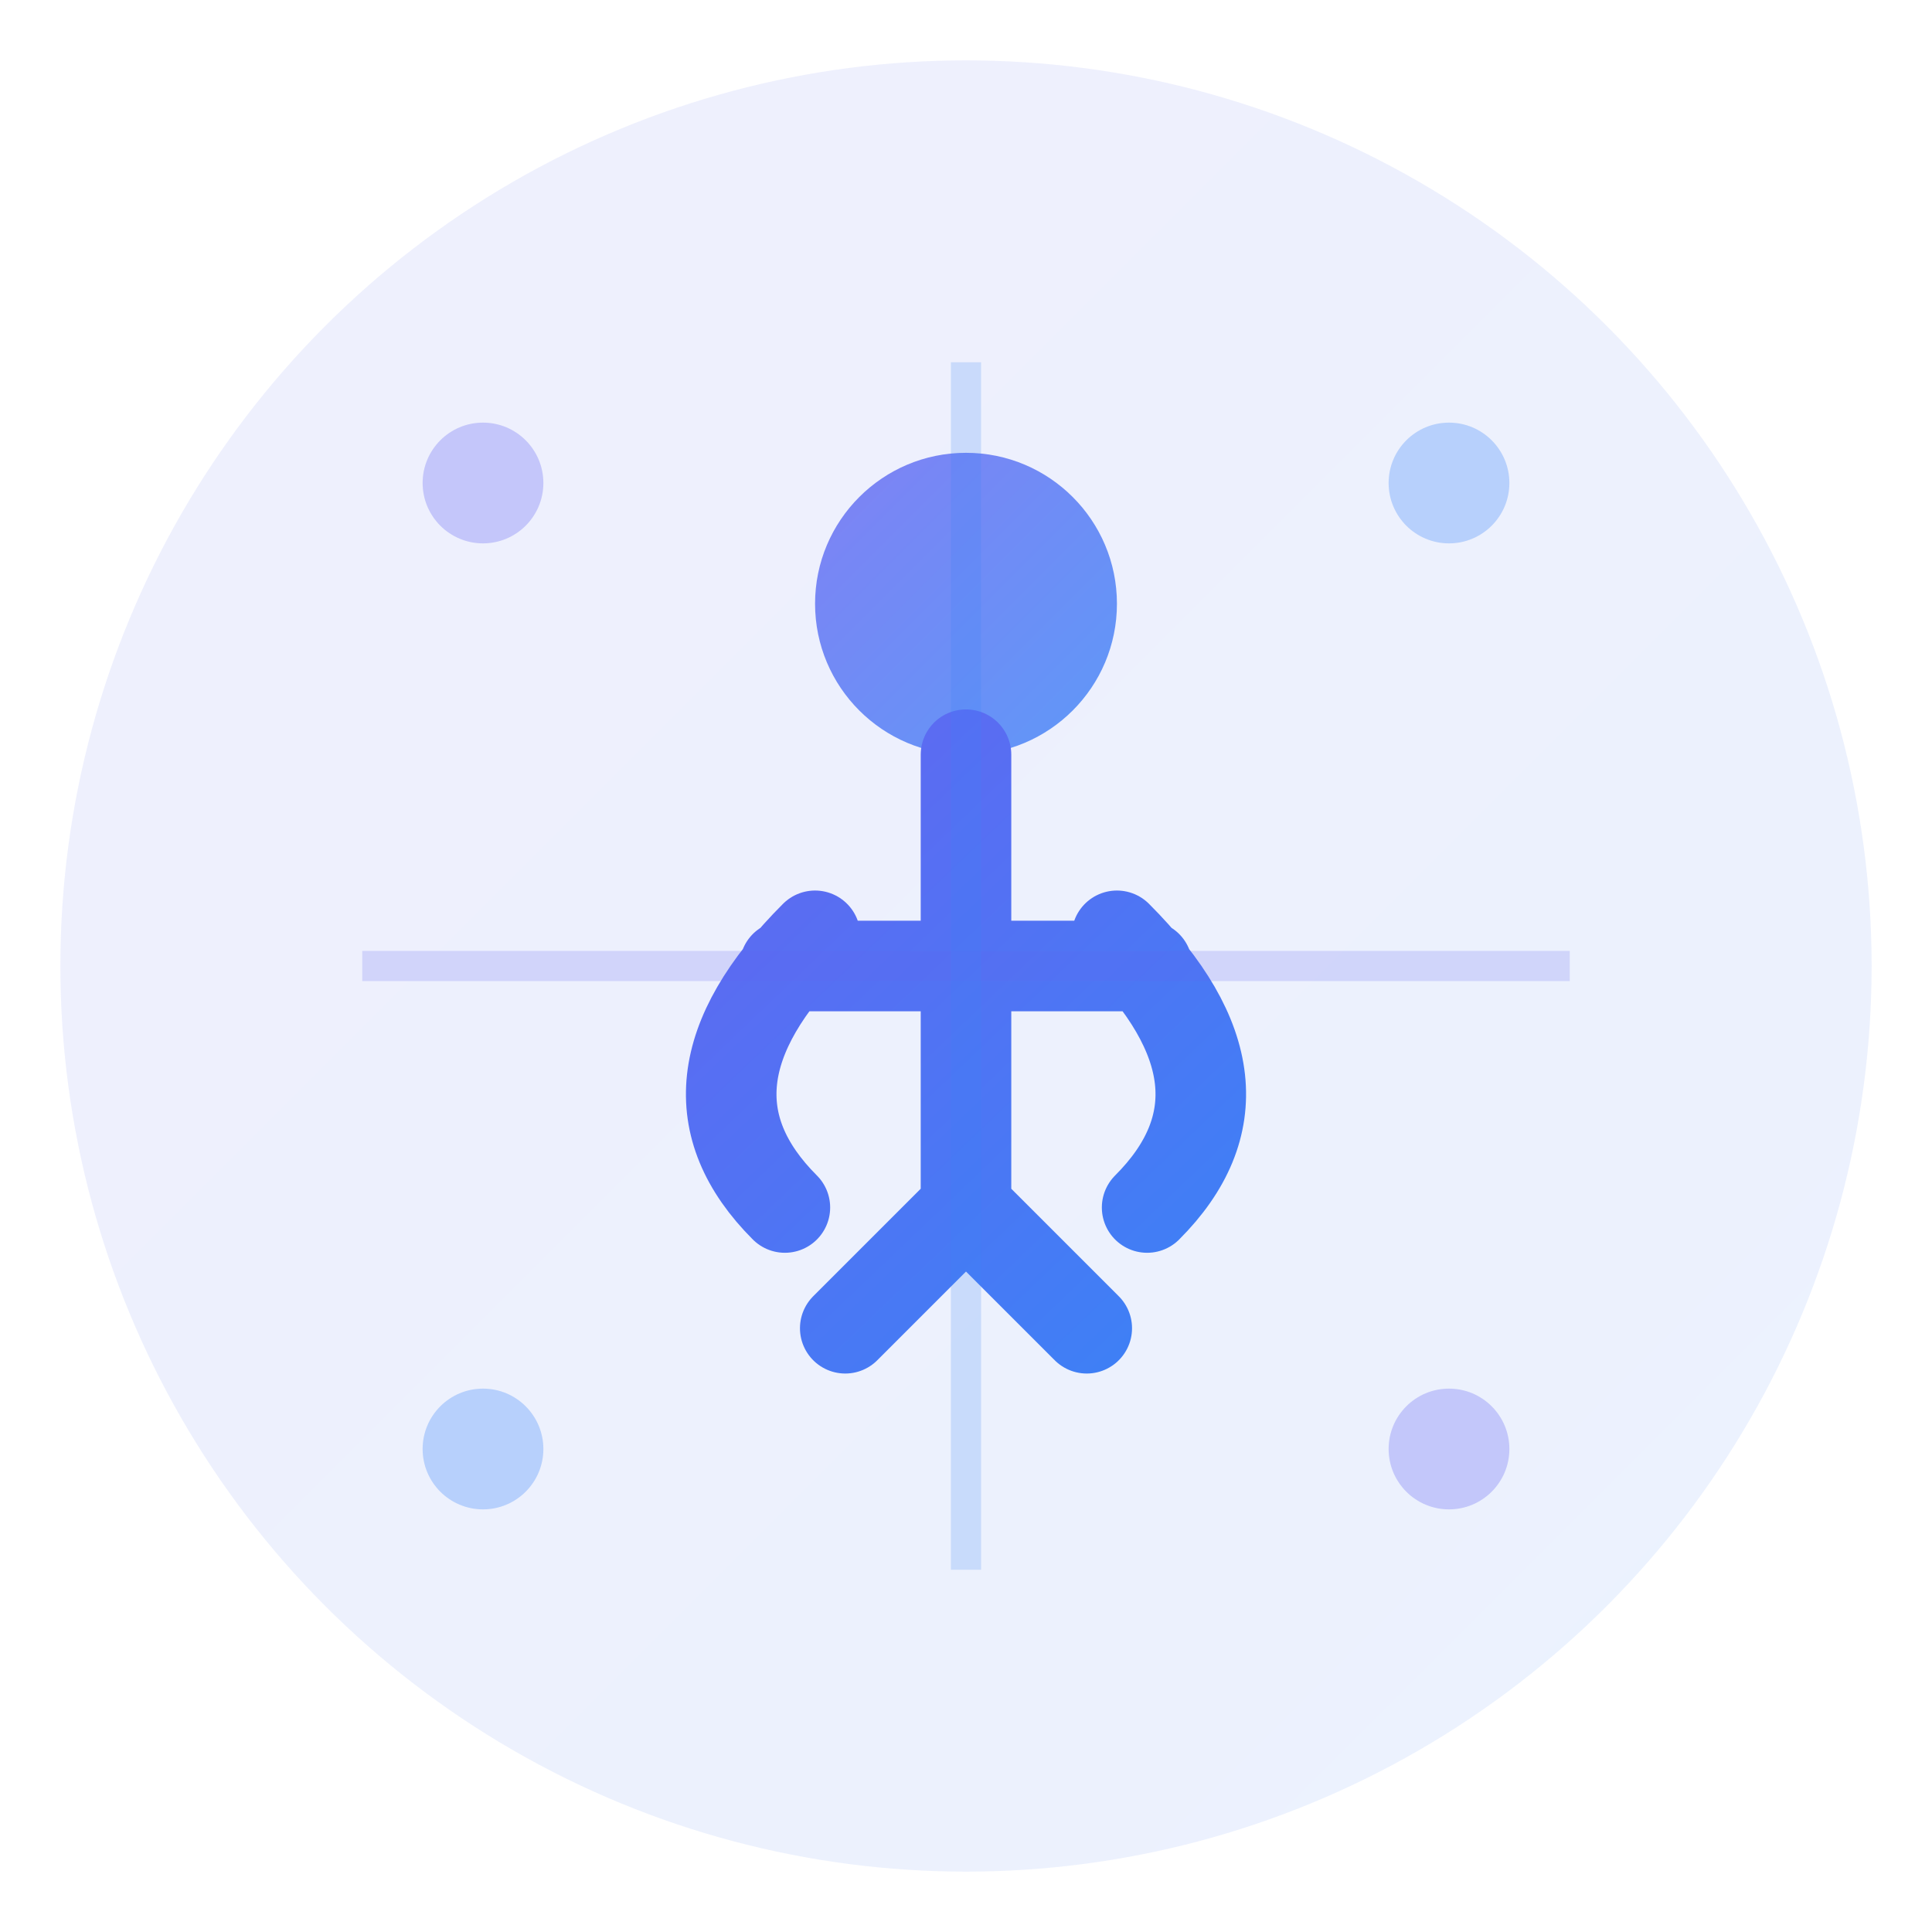 <svg xmlns="http://www.w3.org/2000/svg" viewBox="0 0 32 32" width="32" height="32">
  <defs>
    <linearGradient id="zenGradient" x1="0%" y1="0%" x2="100%" y2="100%">
      <stop offset="0%" style="stop-color:#6366f1;stop-opacity:1" />
      <stop offset="100%" style="stop-color:#3b82f6;stop-opacity:1" />
    </linearGradient>
  </defs>
  
  <!-- Background Circle -->
  <circle cx="16" cy="16" r="15" fill="url(#zenGradient)" opacity="0.1"/>
  
  <!-- Meditation Figure -->
  <!-- Head -->
  <circle cx="16" cy="10" r="2.5" fill="url(#zenGradient)" opacity="0.8"/>
  
  <!-- Body -->
  <path d="M16 12.5 
           L16 20
           M13 16
           L19 16
           M14 22
           L16 20
           L18 22
           M13.5 15.5
           Q11 18 13 20
           M18.5 15.5
           Q21 18 19 20" 
        stroke="url(#zenGradient)" 
        stroke-width="1.5" 
        stroke-linecap="round" 
        stroke-linejoin="round" 
        fill="none"/>
  
  <!-- Zen Circle Elements -->
  <circle cx="8" cy="8" r="1" fill="#6366f1" opacity="0.3"/>
  <circle cx="24" cy="8" r="1" fill="#3b82f6" opacity="0.3"/>
  <circle cx="8" cy="24" r="1" fill="#3b82f6" opacity="0.3"/>
  <circle cx="24" cy="24" r="1" fill="#6366f1" opacity="0.3"/>
  
  <!-- Subtle Balance Lines -->
  <path d="M6 16 L26 16" stroke="#6366f1" stroke-width="0.5" opacity="0.2"/>
  <path d="M16 6 L16 26" stroke="#3b82f6" stroke-width="0.5" opacity="0.2"/>
</svg>